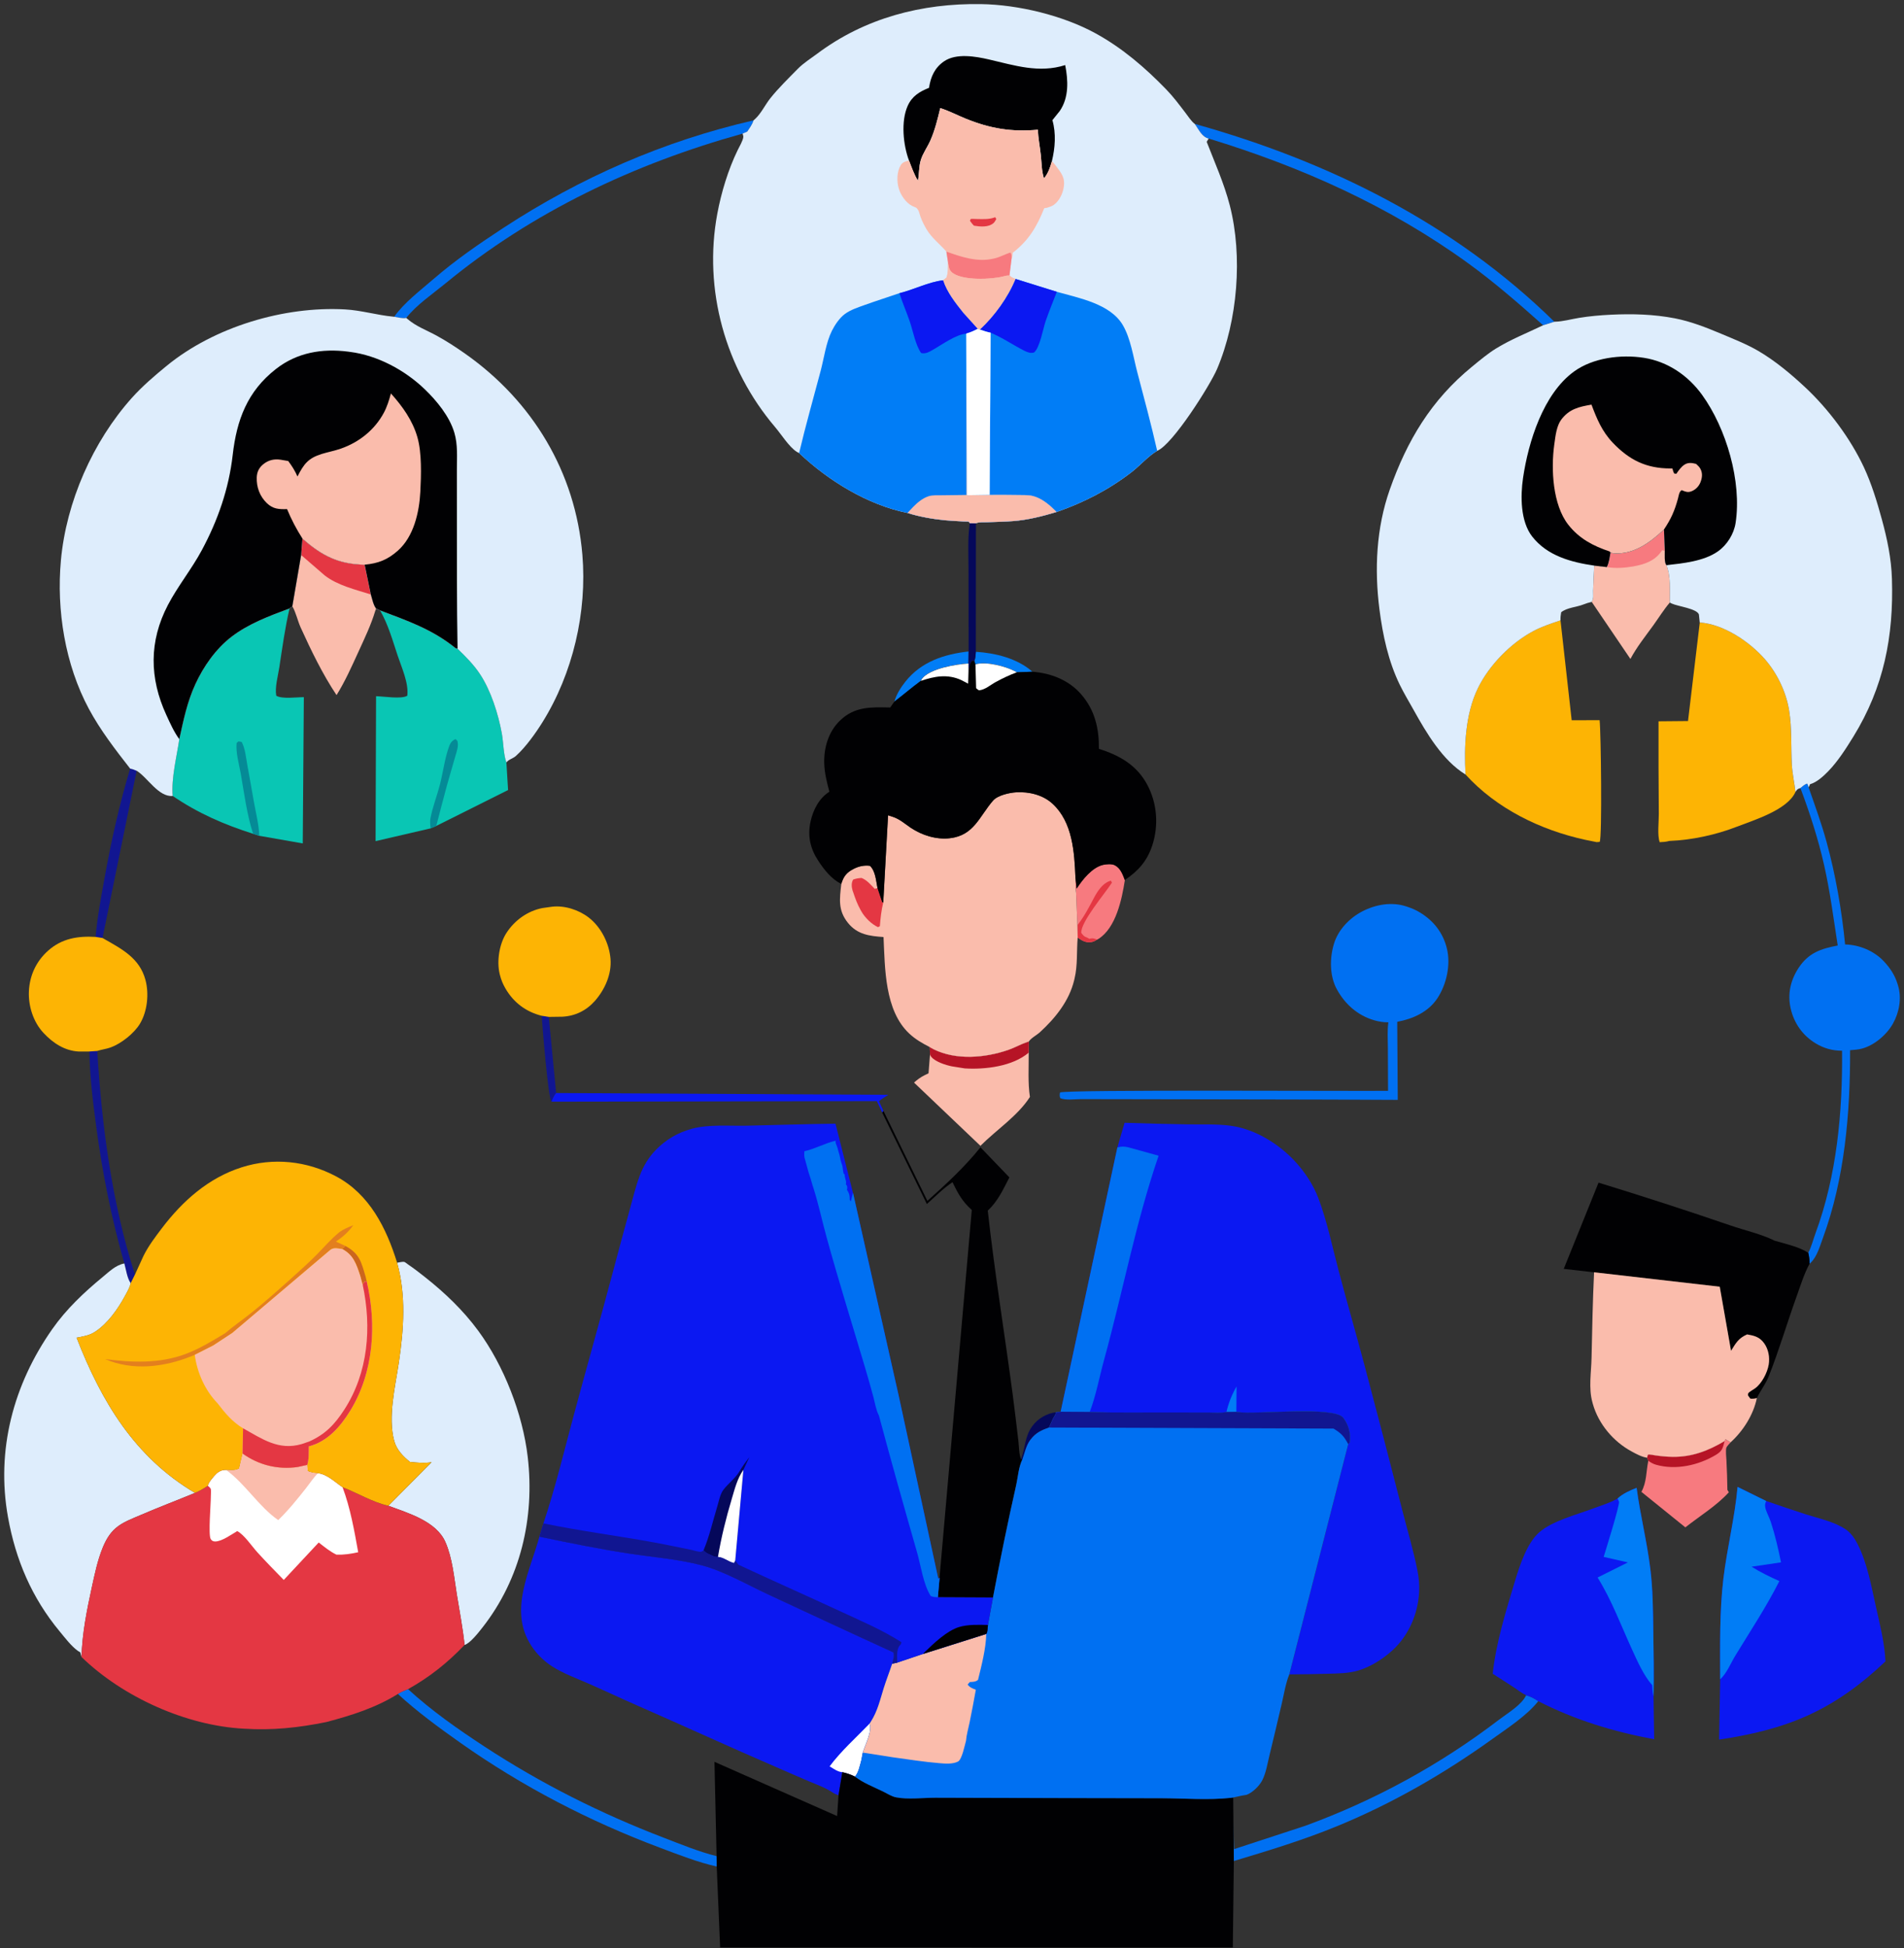 <svg width="392" height="401" viewBox="0 0 392 401" fill="none" xmlns="http://www.w3.org/2000/svg">
<rect x="0" y="0" width="392" height="401" fill="#333333" stroke="none"/>
<g clip-path="url(#clip0_11865_68190)">
<path d="M210.208 300.346C211.085 298.038 210.974 295.642 212.53 293.534C213.7 291.95 215.46 290.915 217.406 290.664L217.266 291.226C216.923 291.718 216.7 292.155 216.481 292.707L215.957 293.817C214.406 294.347 213.212 294.918 212.209 296.251L212.042 296.469C211.28 297.514 210.932 299.125 210.505 300.342H210.208V300.346Z" fill="#05085A"/>
<path d="M200.911 134.156C204.914 134.398 209.46 135.503 212.553 138.252L209.344 138.373L208.954 138.155C207.045 137.147 202.959 136.069 200.832 136.743L200.604 136.051C200.855 135.438 200.855 134.811 200.911 134.156Z" fill="#017DF6"/>
<path d="M111.519 209.062L112.981 209.295L114.5 224.967C114.045 225.543 113.896 225.892 113.631 226.556L113.529 226.746C112.819 225.761 111.676 211.175 111.519 209.062Z" fill="#111691"/>
<path d="M184.138 144.418C184.528 142.946 185.466 141.474 186.413 140.285C189.687 136.171 194.41 134.639 199.42 134.086L199.388 136.57C196.792 136.724 191.507 137.578 189.836 139.686L189.576 140.151C187.699 141.53 185.972 143.025 184.133 144.423L184.138 144.418Z" fill="#017DF6"/>
<path d="M199.662 107.691L200.925 107.719L200.906 134.161C200.851 134.816 200.851 135.447 200.6 136.056L200.135 136.004C199.471 136.808 199.685 137.374 199.383 138.336V136.566L199.42 134.082C199.411 128.547 199.402 123.011 199.402 117.48C199.402 114.276 199.197 110.858 199.657 107.691H199.662Z" fill="#05085A"/>
<path d="M26.798 158.195C27.29 158.274 27.68 158.437 28.135 158.636L21.109 193.065L19.683 192.842C20.036 188.733 20.816 184.665 21.546 180.606C22.915 173.023 24.573 165.579 26.793 158.195H26.798Z" fill="#111691"/>
<path d="M18.416 216.42L20.027 216.309C20.946 231.666 23.041 247.649 27.782 262.342L26.909 264.107C26.189 263.16 25.924 261.237 25.599 260.058C22.911 250.621 21.058 241.325 19.776 231.61C19.112 226.59 18.476 221.482 18.411 216.42H18.416Z" fill="#111691"/>
<path d="M114.5 224.969L182.898 225.331C182.238 225.754 181.56 226.158 180.961 226.659L181.899 228.665L181.639 229L180.525 226.636L113.525 226.747L113.627 226.557C113.896 225.888 114.04 225.545 114.495 224.969H114.5Z" fill="#0B18F2"/>
<path d="M221.664 182.894C222.857 181.051 224.845 178.543 227.079 178.014C227.733 177.856 228.871 177.763 229.493 178.069C230.659 178.645 231.133 179.922 231.56 181.051L231.592 181.13C230.984 185.044 229.772 190.974 226.145 193.25L225.894 193.38C225.523 193.598 225.184 193.812 224.752 193.886C223.549 194.086 222.825 193.626 221.878 192.971L221.822 190.417L221.548 183.749C221.353 182.667 221.385 181.738 221.422 180.628L221.664 182.894Z" fill="#F77A7F"/>
<path d="M221.817 190.418L221.943 190.261C223.233 188.617 224.26 186.62 225.24 184.776C225.95 183.439 226.981 181.837 228.472 181.331L228.713 181.266L228.927 181.67C227.613 183.741 222.439 189.801 222.616 192.016C223.066 192.541 223.122 192.754 223.781 192.954L224.283 193.228L224.576 193.154C225.096 193.07 225.402 193.214 225.89 193.381C225.518 193.599 225.179 193.813 224.747 193.887C223.545 194.087 222.82 193.627 221.873 192.973L221.817 190.418Z" fill="#E43743"/>
<path d="M84.013 347.665C88.829 352.086 94.258 355.884 99.719 359.46C111.361 367.085 123.667 373.261 136.651 378.239C140.217 379.609 143.83 381.109 147.54 382.033L147.563 384.169C143.63 383.287 139.674 381.722 135.908 380.31C121.363 374.859 107.553 367.707 94.843 358.745C90.366 355.587 85.959 352.36 81.915 348.654C82.588 348.227 83.27 347.948 84.013 347.66V347.665Z" fill="#0070F2"/>
<path d="M314.214 348.91C315.096 349.161 315.96 349.588 316.703 350.131C314.377 353.09 310.355 355.69 307.276 357.9C297.329 365.047 286.644 371.2 275.295 375.858C268.324 378.718 261.219 380.878 254.022 383.033L253.938 375.147L254.082 380.585L268.714 375.793C283.105 370.532 296.461 363.236 308.632 353.939C310.392 352.597 313.276 350.921 314.209 348.91H314.214Z" fill="#0070F2"/>
<path d="M245.965 25.497C273.53 33.196 299.415 46.004 320.005 66.213L317.697 66.938C312.714 62.498 307.75 58.166 302.345 54.242C286.096 42.456 267.976 34.352 248.844 28.515C247.418 28.181 246.805 26.644 245.965 25.492V25.497Z" fill="#0070F2"/>
<path d="M155.123 24.791C154.873 25.64 154.315 26.36 153.828 27.094L152.885 27.503C130.609 33.693 109.638 43.579 91.727 58.319C89.108 60.473 85.722 62.767 83.642 65.428C82.88 65.581 81.928 65.317 81.157 65.187C83.201 62.294 86.586 59.735 89.256 57.427C93.793 53.508 98.683 50.145 103.698 46.867C119.469 36.558 136.72 28.993 155.119 24.781L155.123 24.791Z" fill="#0070F2"/>
<path d="M355.065 296.602L355.237 296.207L355.586 296.435L356.296 296.866C356.101 297.113 355.516 297.688 355.432 297.948C355.247 298.552 355.414 299.955 355.446 300.614C355.539 302.629 355.623 304.626 355.641 306.646L355.934 307.143C353.496 309.855 349.878 312.075 346.985 314.364L337.935 307.055C339.049 305.035 338.896 302.848 339.36 300.651L339.123 300.033L339.151 299.857C339.198 299.694 339.184 299.462 339.332 299.383C339.5 299.3 340.619 299.518 340.823 299.551C341.998 299.727 343.159 299.834 344.343 299.848C348.304 299.908 351.699 298.613 355.065 296.597V296.602Z" fill="#F77A7F"/>
<path d="M355.065 296.603C354.689 298.019 354.629 298.632 353.268 299.445C349.674 301.595 345.039 302.631 340.953 301.474C340.372 301.312 339.838 301.015 339.36 300.648L339.123 300.03L339.151 299.854C339.198 299.691 339.184 299.459 339.332 299.38C339.499 299.296 340.619 299.515 340.823 299.547C341.998 299.724 343.159 299.83 344.343 299.844C348.304 299.905 351.699 298.609 355.065 296.594V296.603Z" fill="#B61426"/>
<path d="M331.577 113.711C331.842 113.804 332.069 113.883 332.353 113.897C336.439 114.11 339.778 111.64 342.583 108.988L342.75 113.377C342.778 114.175 342.606 115.722 343.085 116.321C344.013 118.485 343.762 121.666 343.786 124.011C342.527 125.488 341.515 127.141 340.382 128.71C338.747 130.972 336.992 133.154 335.673 135.625L327.7 123.872C328.155 123.138 327.974 122.413 327.992 121.596C328.029 119.873 328.141 118.141 328.224 116.414L330.811 116.711C331.285 115.833 331.401 114.686 331.577 113.711Z" fill="#FABCAC"/>
<path d="M331.577 113.711C331.842 113.804 332.069 113.883 332.353 113.897C336.439 114.11 339.778 111.64 342.583 108.988L342.75 113.377L342.216 113.233L342.054 113.474C340.665 115.476 338.52 116.186 336.193 116.59C334.494 116.887 332.52 117.027 330.811 116.711C331.285 115.833 331.401 114.686 331.577 113.711Z" fill="#F77A7F"/>
<path d="M191.419 215.515L192.222 215.965C196.88 218.269 202.829 217.744 207.584 216.1C208.908 215.645 210.124 214.934 211.443 214.489L211.824 214.363L211.796 216.653C211.819 219.615 211.596 222.852 212.042 225.773C209.53 229.697 205.114 232.558 201.854 235.836L188.178 222.815C188.898 222.188 189.529 221.705 190.388 221.287L191.168 220.906L191.475 217.01L191.419 215.515Z" fill="#FABCAC"/>
<path d="M191.419 215.515L192.223 215.965C196.88 218.269 202.829 217.744 207.584 216.1C208.908 215.645 210.124 214.934 211.443 214.489L211.824 214.363L211.796 216.653C208.466 219.49 202.834 220.159 198.631 219.899L195.975 219.476C194.698 219.216 192.622 218.561 191.749 217.54C191.563 217.321 191.559 217.252 191.475 217.015L191.419 215.52V215.515Z" fill="#B61426"/>
<path d="M62.271 110.844C66.279 114.378 69.678 116.119 75.084 116.221L76.351 122.356C76.63 123.243 76.867 124.543 77.442 125.263L77.266 125.704C76.407 128.588 75.065 131.374 73.816 134.109C72.441 137.118 71.043 140.257 69.288 143.067C66.423 138.785 64.045 133.868 61.909 129.173C61.259 127.738 60.966 126.14 60.186 124.784L61.993 114.257L62.267 110.844H62.271Z" fill="#FABCAC"/>
<path d="M62.271 110.844C66.279 114.378 69.678 116.119 75.083 116.221L76.351 122.356C73.189 121.348 69.492 120.498 66.845 118.427L62.178 114.392L62.002 114.257L62.276 110.844H62.271Z" fill="#E43743"/>
<path d="M111.518 209.066C108.282 208.249 105.755 206.354 104.07 203.461C103.54 202.555 103.174 201.673 102.923 200.656L102.858 200.396C102.249 197.768 102.807 194.303 104.242 192.056C105.918 189.437 108.635 187.472 111.709 186.892L113.631 186.623C116.213 186.307 119.167 187.263 121.219 188.856C123.773 190.844 125.417 194.145 125.691 197.331C125.965 200.503 124.512 203.716 122.45 206.038C120.699 208.007 118.391 209.136 115.744 209.261L112.986 209.298L111.523 209.066H111.518Z" fill="#FDB404"/>
<path d="M18.416 216.42L16.247 216.43C13.298 216.276 10.907 214.688 8.952 212.594C6.862 210.356 5.808 207.063 5.952 204.008C6.105 200.748 7.47 197.831 9.908 195.663C12.746 193.141 16.038 192.616 19.688 192.839L21.114 193.062L21.378 193.215C25.089 195.333 28.739 197.186 29.946 201.686C30.712 204.528 30.345 208.136 28.827 210.681C27.634 212.682 24.959 214.79 22.781 215.584C21.884 215.91 20.923 216.007 20.027 216.304L18.416 216.416V216.42Z" fill="#FDB404"/>
<path d="M370.664 162.198C371.105 161.841 371.513 161.446 372.066 161.27C372.205 161.553 372.298 161.752 372.363 162.064C373.668 165.806 375.015 169.48 376.064 173.311C377.908 180.016 379.204 187.474 379.872 194.384C382.807 194.459 385.83 195.703 387.86 197.867C389.146 199.242 390.116 200.7 390.669 202.511L390.79 202.901C391.547 205.492 391.022 208.371 389.717 210.693C388.431 212.973 385.905 215.133 383.35 215.824C382.561 216.038 381.711 216.089 380.903 216.154C380.94 229.055 379.793 242.614 375.303 254.809C374.708 256.425 374.072 258.7 372.791 259.889L372.558 260.093C372.558 259.29 372.465 258.617 372.289 257.837C372.944 256.657 373.311 255.092 373.784 253.82C378.168 241.955 379.375 228.827 379.245 216.261C377.295 216.266 375.507 215.769 373.835 214.761C371.151 213.145 369.345 210.591 368.658 207.531C367.989 204.545 368.644 201.698 370.339 199.153C372.359 196.116 374.899 195.262 378.354 194.607C377.495 189.049 376.78 183.471 375.535 177.978C374.328 172.656 372.591 167.297 370.673 162.194L370.664 162.198Z" fill="#0070F2"/>
<path d="M285.845 210.416C284.861 210.435 283.784 210.249 282.841 209.97C279.474 208.967 276.878 206.641 275.221 203.594C273.725 200.85 273.744 197.177 274.64 194.242C275.518 191.353 277.854 188.929 280.505 187.564C283.254 186.148 286.537 185.572 289.537 186.561L289.876 186.677C290.759 186.974 291.548 187.323 292.342 187.806C295.179 189.528 297.134 192.031 297.91 195.305C298.695 198.621 297.812 202.577 295.969 205.41C294.093 208.289 290.916 209.701 287.666 210.309L287.773 226.377C269.736 226.261 251.704 226.293 233.668 226.237C229.972 226.228 226.275 226.219 222.583 226.219C221.353 226.219 219.365 226.507 218.288 226.024C218.13 225.564 218.149 225.327 218.242 224.858C219.254 224.231 279.59 224.598 285.776 224.515C285.762 221.584 285.748 218.65 285.739 215.715C285.734 213.973 285.595 212.134 285.841 210.411L285.845 210.416Z" fill="#0070F2"/>
<path d="M321.951 261.154L329.111 243.41C338.185 246.196 347.273 249.141 356.254 252.219C359.249 253.246 362.537 253.965 365.379 255.363C367.548 255.999 370.394 256.612 372.289 257.848C372.466 258.628 372.563 259.301 372.558 260.104C371.425 262.18 370.696 264.59 369.893 266.819C367.938 272.243 366.289 277.876 364.172 283.226C363.512 284.888 362.458 286.193 361.701 287.758C361.2 287.897 360.861 287.921 360.345 287.87L359.881 287.229C359.9 287.075 359.853 286.899 359.932 286.764C360.085 286.5 361.014 285.98 361.307 285.771C362.704 284.777 363.851 282.548 364.135 280.885C364.39 279.381 364.093 277.709 363.187 276.464C362.245 275.174 361.177 274.923 359.7 274.658C357.893 275.457 357.401 276.423 356.384 278.039L354.062 264.841L328.187 261.869L321.951 261.159V261.154Z" fill="#010103"/>
<path d="M321.277 127.66L323.581 148.241L329.334 148.227C329.608 150.67 329.873 172.449 329.348 173.276L328.73 173.327L326.371 172.849C317.181 170.847 308.117 166.445 301.722 159.405C301.407 153.614 301.681 146.987 304.249 141.684C306.552 136.929 311.01 132.378 315.672 129.889C317.441 128.942 319.387 128.32 321.277 127.665V127.66Z" fill="#FDB404"/>
<path d="M78.246 125.63C83.865 127.756 88.88 129.479 93.64 133.273C93.919 133.496 93.812 133.422 94.207 133.51C95.892 135.14 97.55 136.793 98.846 138.762C101.079 142.157 102.588 146.926 103.318 150.915C103.657 152.763 103.643 155.21 104.26 156.938L104.604 162.608L89.823 169.992L88.666 170.493L77.326 173.121L77.424 143.295C78.873 143.308 82.718 143.954 83.856 143.188C84.167 140.597 82.695 137.402 81.877 134.954C80.814 131.773 79.932 128.546 78.241 125.625L78.246 125.63Z" fill="#09C6B4"/>
<path d="M88.671 170.496C88.588 169.846 88.495 169.135 88.615 168.48C89.038 166.158 89.967 163.827 90.561 161.533C91.23 158.933 91.573 155.979 92.516 153.476C92.762 152.826 93.166 152.376 93.793 152.125L94.16 152.478C94.481 153.49 94.035 154.633 93.751 155.626C93.162 157.698 92.544 159.755 91.968 161.83C91.216 164.542 90.547 167.278 89.823 169.994L88.666 170.496H88.671Z" fill="#058A96"/>
<path d="M349.948 128.118C354.847 128.452 360.262 132.098 363.415 135.738C365.904 138.613 367.738 142.444 368.347 146.205C368.941 149.883 368.709 153.645 368.908 157.35C369.011 159.259 369.438 161.103 369.656 162.993C368.021 166.698 361.121 168.783 357.615 170.144C353.264 171.834 348.351 172.898 343.688 173.084C343.015 173.274 342.397 173.311 341.705 173.339C341.181 171.909 341.533 169.164 341.52 167.567C341.455 161.195 341.455 154.829 341.464 148.458L347.533 148.402L349.953 128.113L349.948 128.118Z" fill="#FDB404"/>
<path d="M59.615 125.23C58.672 129.219 58.129 133.301 57.507 137.351C57.242 139.083 56.564 141.47 56.875 143.193C58.087 143.917 61.05 143.485 62.555 143.49L62.332 173.595L53.365 172.021L52.097 171.608C46.134 169.713 40.738 167.368 35.547 163.816C35.24 160.175 36.368 155.763 36.907 152.146C37.785 148.194 38.519 144.502 40.227 140.796C41.908 137.146 44.444 133.529 47.653 131.068C51.201 128.346 55.459 126.781 59.606 125.23H59.615Z" fill="#09C6B4"/>
<path d="M52.106 171.606C50.825 167.631 50.281 163.322 49.561 159.207C49.213 157.229 48.507 154.898 48.721 152.901L49.102 152.59L49.761 152.706C50.486 154.118 50.634 155.845 50.908 157.396C51.345 159.876 51.818 162.346 52.236 164.831C52.636 167.185 53.304 169.632 53.374 172.019L52.106 171.606Z" fill="#058A96"/>
<path d="M181.899 228.669L190.932 247.165C194.856 243.654 198.543 240.255 201.863 236.141L207.816 242.331C206.53 244.815 205.453 247.225 203.363 249.171C204.761 261.821 206.827 274.414 208.499 287.036C208.922 290.203 209.279 293.38 209.665 296.556C209.809 297.745 209.771 299.24 210.203 300.345H210.5C209.692 301.966 209.586 304.018 209.186 305.783C207.459 313.413 205.894 321.117 204.436 328.802L193.072 328.747L193.43 324.702L200.071 249.036C198.097 247.253 197.266 245.711 196.1 243.324C194.215 244.583 192.51 246.301 190.825 247.82L181.63 228.998L181.89 228.664L181.899 228.669Z" fill="#010103"/>
<path d="M328.192 261.859L354.067 264.831L356.389 278.029C357.406 276.413 357.898 275.447 359.704 274.648C361.181 274.913 362.249 275.159 363.192 276.455C364.097 277.699 364.395 279.371 364.139 280.876C363.856 282.543 362.709 284.767 361.311 285.761C361.019 285.97 360.09 286.49 359.937 286.755C359.858 286.889 359.904 287.066 359.886 287.219L360.35 287.86C360.865 287.911 361.204 287.883 361.706 287.748C361.005 291.194 358.883 294.519 356.301 296.864L355.59 296.432L355.242 296.205L355.07 296.599C351.703 298.615 348.309 299.906 344.348 299.85C343.159 299.831 342.002 299.725 340.828 299.553C340.623 299.52 339.504 299.302 339.337 299.386C339.188 299.465 339.202 299.697 339.156 299.859L339.128 300.036C337.976 299.864 336.908 299.274 335.891 298.722C332.148 296.688 329.116 293.098 327.946 288.988L327.844 288.612C327.036 285.705 327.607 282.468 327.672 279.496C327.797 273.617 327.913 267.738 328.192 261.869V261.859Z" fill="#FABCAC"/>
<path d="M333.031 308.424C334.15 307.384 335.557 306.789 336.95 306.223C337.693 311.823 339.091 317.317 339.773 322.903C340.303 327.208 340.326 331.508 340.386 335.841C340.451 340.271 340.54 344.729 340.433 349.159L340.563 357.982C332.167 356.403 324.314 354.04 316.694 350.134C315.956 349.595 315.087 349.164 314.205 348.913C313.332 348.523 312.542 347.868 311.744 347.339C310.285 346.373 308.795 345.444 307.323 344.492C308.001 338.135 310.072 331.48 311.92 325.369C312.867 322.248 314.358 317.623 316.875 315.408C319.638 312.975 324.676 311.749 328.127 310.43C329.701 309.831 331.247 309.404 332.733 308.591L333.021 308.428L333.031 308.424Z" fill="#0B18F2"/>
<path d="M333.031 308.424C334.15 307.384 335.557 306.789 336.95 306.223C337.693 311.823 339.091 317.317 339.773 322.903C340.303 327.208 340.326 331.508 340.386 335.841C340.451 340.271 340.54 344.729 340.433 349.159C340.238 348.407 340.219 347.594 340.159 346.823C338.394 344.868 337.066 341.812 335.975 339.43C333.709 334.494 331.8 329.298 328.916 324.686L335.153 321.575L330.165 320.442C330.593 319.053 333.476 309.845 333.319 309.097C333.267 308.86 333.123 308.651 333.026 308.433L333.031 308.424Z" fill="#017DF6"/>
<path d="M357.731 306.035L363.638 308.942C366.368 309.871 369.104 310.823 371.853 311.701C374.472 312.536 377.648 313.196 379.947 314.742C381.108 315.522 381.883 316.679 382.501 317.914C384.451 321.805 385.269 326.431 386.211 330.661C387.028 334.316 388.018 338.203 388.185 341.941C383.444 346.464 378.233 350.337 372.233 353.058C366.382 355.714 360.257 357.093 353.932 358.05L354.155 345.642C354.155 338.816 354.007 331.678 354.824 324.903C355.581 318.601 357.178 312.341 357.736 306.04L357.731 306.035Z" fill="#0B18F2"/>
<path d="M357.731 306.035L363.638 308.942C363.331 309.518 363.336 310.057 363.54 310.67C363.838 311.561 364.297 312.388 364.59 313.289C365.481 316.024 366.108 318.745 366.68 321.564L360.624 322.46C362.468 323.621 364.362 324.522 366.341 325.423C363.619 330.796 360.387 335.662 357.262 340.784C356.319 342.326 355.488 344.448 354.151 345.642C354.151 338.816 354.002 331.678 354.819 324.903C355.576 318.601 357.174 312.341 357.731 306.04V306.035Z" fill="#017DF6"/>
<path d="M81.757 259.89C82.105 259.848 82.899 259.648 83.206 259.718C83.424 259.769 83.837 260.136 84.046 260.275C85.221 261.069 86.34 261.937 87.45 262.815C91.564 266.061 95.354 269.674 98.469 273.909C103.749 281.084 107.622 291.031 108.649 299.854C110.116 312.42 107.181 324.972 99.319 334.989C98.539 335.982 96.793 338.23 95.646 338.56C95.293 335.095 94.601 331.594 94.049 328.148C93.478 324.61 93.152 320.7 91.699 317.384C89.818 313.089 83.986 311.408 79.955 309.917L88.848 300.954C87.329 301.191 85.927 301.047 84.408 300.899C82.969 299.752 81.645 298.377 81.153 296.552C79.825 291.616 81.385 285.351 82.124 280.359C83.131 273.561 83.623 266.581 81.757 259.89Z" fill="#DEEDFC"/>
<path d="M25.604 260.056C25.929 261.236 26.189 263.158 26.914 264.106C26.7 265.076 26.152 265.958 25.683 266.827C24.258 269.45 22.163 272.409 19.642 274.066C18.369 274.907 17.222 275.046 15.774 275.329C20.877 288.439 27.727 299.932 40.149 307.265C36.461 308.802 32.728 310.195 29.059 311.783C27.295 312.549 25.288 313.246 23.821 314.523C22.539 315.637 21.764 317.035 21.137 318.582C20.074 321.191 19.502 323.992 18.903 326.731C17.896 331.338 16.907 336.321 16.79 341.034L16.535 340.082L16.043 339.794C14.668 338.81 13.373 337.087 12.295 335.787C6.556 328.877 3.217 321.043 1.642 312.243C-0.833 298.428 2.757 284.975 10.749 273.574C13.628 269.464 17.283 266.009 21.142 262.833C22.484 261.728 23.844 260.358 25.609 260.047L25.604 260.056Z" fill="#DEEDFC"/>
<path d="M182.837 167.8L183.882 168.139C185.257 168.598 186.306 169.555 187.49 170.354C189.817 171.919 192.775 172.852 195.589 172.518C200.535 171.937 201.631 168.027 204.454 164.781C205.415 163.676 207.844 163.147 209.251 163.068C211.879 162.914 214.731 163.602 216.714 165.427C220.847 169.235 221.209 175.406 221.422 180.626C221.385 181.736 221.353 182.66 221.548 183.746L221.822 190.415L221.877 192.969C221.641 195.723 221.887 198.695 221.237 201.374L221.144 201.778C220.113 206.032 217.266 209.556 214.099 212.454C213.44 213.058 212.283 213.643 211.819 214.363L211.438 214.488C210.119 214.934 208.903 215.644 207.579 216.099C202.824 217.739 196.875 218.268 192.218 215.965L191.414 215.514C189.9 214.743 188.442 213.894 187.193 212.723C182.118 207.973 182.206 199.284 181.904 192.862C179.034 192.658 176.536 192.365 174.595 189.969C172.5 187.378 172.853 185.033 173.211 181.935C173.666 180.393 174.302 179.572 175.756 178.833C176.828 178.285 177.929 178.044 179.122 178.202C180.279 179.325 180.367 181.28 180.673 182.808L181.639 185.701L181.853 185.743L182.842 167.804L182.837 167.8Z" fill="#FABCAC"/>
<path d="M181.848 185.738C181.453 187.358 181.277 188.984 181.147 190.642L180.762 190.823C179.406 190.2 178.087 188.877 177.344 187.586L177.186 187.303C176.522 186.128 176.099 184.976 175.677 183.704L175.537 183.314C175.314 182.552 175.24 181.712 175.649 181.034C176.257 180.806 176.74 180.75 177.381 180.699C178.509 181.154 179.257 182.083 180.088 182.942L180.669 182.803L181.635 185.696L181.848 185.738Z" fill="#E43743"/>
<path d="M199.383 138.335C199.685 137.374 199.476 136.807 200.135 136.004L200.6 136.055L200.827 136.747C202.954 136.078 207.041 137.151 208.949 138.159L209.339 138.377L212.548 138.256C216.361 138.535 220.057 139.97 222.607 142.918C225.421 146.169 226.289 149.931 226.247 154.133C230.487 155.447 234.067 157.495 236.213 161.535C238.251 165.366 238.581 169.95 237.211 174.069C236.143 177.278 234.318 179.27 231.583 181.132L231.55 181.053C231.123 179.929 230.65 178.648 229.484 178.072C228.862 177.765 227.724 177.863 227.069 178.016C224.836 178.55 222.848 181.058 221.655 182.897L221.413 180.63C221.195 175.411 220.837 169.239 216.704 165.431C214.721 163.606 211.87 162.919 209.242 163.072C207.835 163.156 205.406 163.681 204.445 164.786C201.626 168.037 200.53 171.947 195.58 172.522C192.766 172.852 189.808 171.923 187.481 170.358C186.297 169.56 185.248 168.603 183.873 168.143L182.828 167.804L181.839 185.743L181.625 185.701L180.659 182.808C180.353 181.281 180.265 179.326 179.108 178.202C177.915 178.044 176.814 178.29 175.742 178.833C174.288 179.572 173.652 180.394 173.197 181.935C171.182 180.923 169.705 179.047 168.488 177.199C166.798 174.64 166.222 172.04 166.891 169.035C167.42 166.662 168.655 164.275 170.75 162.952C170.234 160.992 169.737 159.042 169.691 157.003C169.617 153.855 170.582 150.618 172.867 148.375C175.941 145.352 179.336 145.538 183.283 145.616L184.124 144.414C185.963 143.016 187.69 141.521 189.566 140.142L189.826 139.677C191.498 137.569 196.783 136.719 199.378 136.561V138.33L199.383 138.335Z" fill="#010103"/>
<path d="M189.58 140.147L189.84 139.682C191.512 137.574 196.796 136.724 199.392 136.566V138.336L199.323 140.713L197.948 139.989C195.097 138.675 192.422 139.176 189.58 140.142V140.147Z" fill="white"/>
<path d="M200.832 136.743C202.959 136.074 207.045 137.147 208.954 138.155L209.344 138.373C207.844 138.926 206.442 139.594 205.035 140.356C203.902 140.969 202.801 141.995 201.529 142.083L200.967 141.651L200.832 136.743Z" fill="white"/>
<path d="M111.049 316.27C117.156 317.542 123.239 318.782 129.411 319.729C134.343 320.491 139.674 320.89 144.489 322.167C149.1 323.393 153.832 326.156 158.174 328.172C166.747 332.156 175.324 336.163 183.929 340.083C184.212 340.835 183.85 341.634 183.692 342.419C183.13 344.123 182.466 345.79 181.932 347.504C181.184 349.909 180.683 352.18 179.308 354.33L179.053 354.743C179.624 356.322 178.161 359.057 177.641 360.71L177.344 362.271C177.033 363.381 176.791 364.755 176.044 365.656C175.166 365.243 174.372 364.95 173.424 364.746L172.64 369.501C172.194 369.352 171.85 369.213 171.455 368.953C169.923 367.922 168.251 367.351 166.561 366.636C164.346 365.698 162.149 364.718 159.939 363.766C150.294 359.6 140.746 355.212 131.124 350.996C127.702 349.496 124.317 347.894 120.894 346.398C118.461 345.335 115.939 344.425 113.692 342.99C111.769 341.768 110.084 340.004 108.955 338.021C104.952 330.99 109.15 323.263 111.054 316.27H111.049Z" fill="#0B18F2"/>
<path d="M179.048 354.743C179.619 356.322 178.157 359.057 177.636 360.71L177.339 362.27C177.028 363.38 176.787 364.755 176.039 365.656C175.161 365.242 174.367 364.95 173.42 364.746C172.491 364.704 171.59 364.017 170.801 363.557C173.132 360.413 176.331 357.557 179.048 354.738V354.743Z" fill="white"/>
<path d="M49.933 299.168C53.258 301.564 57.214 302.535 61.287 301.95L63.256 301.518L63.372 302.762C63.98 303.078 64.784 303.176 65.466 303.217C67.365 303.426 69 305.079 70.528 306.106C73.607 307.29 76.755 309.226 79.955 309.918C83.986 311.409 89.818 313.09 91.699 317.385C93.148 320.701 93.477 324.611 94.049 328.15C94.606 331.591 95.293 335.097 95.646 338.561C92.103 342.271 88.499 345.141 84.009 347.667C83.266 347.955 82.583 348.234 81.91 348.661C77.331 351.512 72.39 353.05 67.208 354.429C61.486 355.594 56.095 356.175 50.249 355.803C38.351 355.19 25.302 349.311 16.776 341.041C16.892 336.327 17.877 331.345 18.889 326.738C19.488 323.994 20.059 321.198 21.123 318.588C21.755 317.042 22.53 315.644 23.807 314.53C25.274 313.253 27.281 312.556 29.045 311.79C32.714 310.197 36.447 308.804 40.135 307.271C41.105 306.886 41.922 306.384 42.786 305.813C42.837 305.182 44.063 303.779 44.532 303.333C45.066 302.823 45.819 302.502 46.543 302.553C47.499 302.567 48.359 302.725 49.208 302.251L49.924 299.173L49.933 299.168Z" fill="#E43743"/>
<path d="M49.933 299.169C53.258 301.565 57.214 302.535 61.287 301.95L63.256 301.518L63.372 302.763C63.98 303.079 64.784 303.176 65.466 303.218C67.366 303.427 69 305.08 70.528 306.106C72.135 310.397 72.938 314.99 73.746 319.485C72.214 319.82 70.844 320.029 69.274 319.982C67.932 319.341 66.79 318.385 65.615 317.479L58.422 325.183C56.583 323.298 54.734 321.422 52.965 319.471C51.818 318.208 50.304 315.9 48.842 315.129C47.667 315.812 45.688 317.252 44.333 317.265C43.882 317.265 43.613 317.149 43.371 316.741C42.856 315.863 43.422 309.427 43.408 307.955C43.408 307.653 43.483 306.654 43.376 306.413C43.26 306.158 42.995 306.004 42.8 305.805C42.851 305.173 44.077 303.771 44.546 303.325C45.08 302.814 45.832 302.494 46.557 302.545C47.514 302.559 48.373 302.717 49.222 302.243L49.938 299.164L49.933 299.169Z" fill="white"/>
<path d="M49.933 299.169C53.258 301.565 57.214 302.535 61.287 301.95L63.256 301.518L63.372 302.763C63.98 303.079 64.784 303.176 65.466 303.218C64.547 304.119 63.804 305.28 63.005 306.292C61.208 308.558 59.364 310.862 57.279 312.868C53.225 310.049 50.532 305.424 46.552 302.545C47.509 302.559 48.368 302.717 49.218 302.243L49.933 299.164V299.169Z" fill="#FABCAC"/>
<path d="M147.099 362.621L172.347 373.78L172.635 369.503L173.42 364.748C174.367 364.952 175.166 365.24 176.039 365.658C177.697 366.958 179.926 367.799 181.825 368.732C182.591 369.108 183.59 369.745 184.43 369.912C186.859 370.404 190.096 370 192.589 370.005C198.524 370.009 204.459 370.046 210.393 370.056C219.932 370.07 229.47 370.084 239.013 370.107C243.685 370.116 248.797 370.534 253.413 370.028L253.896 369.958L253.943 375.141L254.026 383.026L253.817 400.835L148.26 400.821L147.559 384.173L147.535 382.037L147.094 362.626L147.099 362.621Z" fill="#010103"/>
<path d="M27.782 262.34L29.552 258.467C30.573 256.424 31.924 254.645 33.299 252.829C37.59 247.173 42.898 242.446 49.752 240.259C56.253 238.188 63.163 238.921 69.181 242.116C76.068 245.766 79.542 252.746 81.757 259.883C83.624 266.575 83.131 273.554 82.124 280.353C81.385 285.34 79.825 291.605 81.153 296.546C81.645 298.371 82.969 299.745 84.408 300.892C85.927 301.041 87.329 301.19 88.848 300.948L79.955 309.91C76.755 309.219 73.607 307.282 70.528 306.098C69 305.072 67.366 303.419 65.466 303.21C64.788 303.163 63.985 303.066 63.372 302.754L63.256 301.51L61.287 301.942C57.214 302.527 53.258 301.556 49.933 299.16L49.218 302.239C48.368 302.717 47.514 302.555 46.552 302.541C45.828 302.485 45.076 302.81 44.542 303.321C44.077 303.767 42.847 305.169 42.795 305.801C41.927 306.372 41.114 306.873 40.144 307.259C27.727 299.931 20.872 288.433 15.769 275.324C17.213 275.04 18.36 274.896 19.637 274.061C22.159 272.403 24.253 269.445 25.679 266.821C26.148 265.953 26.696 265.07 26.909 264.1L27.782 262.335V262.34Z" fill="#FDB404"/>
<path d="M71.118 256.449C74.052 258.042 74.378 259.756 75.274 262.765L75.501 263.735L74.953 263.865L74.684 264.488L74.15 262.537C73.384 260.201 72.743 258.26 70.468 257.081L71.113 256.449H71.118Z" fill="#CB661E"/>
<path d="M46.343 274.412C48.038 272.944 49.933 271.667 51.684 270.26C54.567 267.943 57.335 265.482 60.084 263.011C61.84 261.432 63.613 259.849 65.271 258.163C66.739 256.672 68.136 255.038 69.752 253.71C70.612 253.004 71.717 252.6 72.738 252.168C71.726 253.584 70.584 254.573 69.163 255.549L71.118 256.445L70.472 257.076C69.618 256.974 68.8 256.686 68.048 257.216L47.839 274.337L43.905 276.924L40.107 278.846L39.461 279.116C33.805 281.391 27.36 282.199 21.634 279.729C27.113 280.453 32.839 280.676 38.11 278.716C41.035 277.63 43.692 276.004 46.348 274.407L46.343 274.412Z" fill="#E37F1E"/>
<path d="M47.834 274.342L68.044 257.22C68.796 256.695 69.613 256.983 70.468 257.081C72.738 258.26 73.384 260.202 74.15 262.537L74.684 264.488L74.954 263.865L75.501 263.735C77.577 272.563 76.955 282.459 72.121 290.33C70.087 293.641 67.454 296.692 63.576 297.7C63.539 298.935 63.637 300.338 63.256 301.517L61.287 301.949C57.214 302.534 53.258 301.564 49.933 299.167L50.044 293.98C47.834 292.648 46.348 290.864 44.801 288.835C42.229 286.193 40.562 282.482 40.102 278.846L43.901 276.924L47.834 274.337V274.342Z" fill="#FABCAC"/>
<path d="M74.684 264.483L74.954 263.861L75.501 263.73C77.577 272.558 76.955 282.454 72.121 290.325C70.087 293.636 67.454 296.687 63.576 297.695C63.539 298.93 63.637 300.333 63.256 301.512L61.287 301.944C57.214 302.529 53.258 301.559 49.933 299.162L50.044 293.975C53.964 296.135 57.344 298.61 62.099 297.221L63.637 296.701C66.989 295.206 68.926 293.163 70.895 290.116C75.822 282.496 76.542 273.19 74.684 264.478V264.483Z" fill="#E43743"/>
<path d="M231.527 231.09C235.846 231.248 240.16 231.341 244.479 231.415C247.39 231.466 250.502 231.308 253.381 231.703C258.396 232.39 263.239 235.39 266.639 239.054C268.622 241.195 270.386 243.856 271.422 246.591C273.214 251.327 274.31 256.64 275.606 261.544C277.333 268.077 279.219 274.574 280.955 281.108C283.593 291.041 286.189 300.983 288.734 310.944C289.778 315.031 291.009 319.112 291.826 323.25C292.114 324.713 292.249 326.129 292.175 327.624C291.947 332.226 289.987 336.726 286.533 339.805C284.605 341.523 282.153 343.074 279.678 343.813C277.626 344.426 275.531 344.43 273.409 344.491C270.753 344.57 268.097 344.602 265.441 344.625L277.57 297.24L277.886 296.901C278.151 295.048 277.691 293.307 276.544 291.793C274.7 289.36 258.716 291.152 254.904 290.641L254.542 290.59L252.498 290.623C251.398 290.86 250.074 290.716 248.932 290.72C246.703 290.72 244.469 290.73 242.24 290.711C236.292 290.674 230.297 290.818 224.357 290.609L218.371 290.563L230.05 236.165L231.527 231.09Z" fill="#0B18F2"/>
<path d="M254.584 285.355L254.546 290.584L252.503 290.617C252.94 288.745 253.627 287.023 254.588 285.355H254.584Z" fill="#017DF6"/>
<path d="M230.046 236.164C230.937 235.941 231.416 235.937 232.298 236.141L238.539 237.868C233.835 251.558 231.146 265.982 227.297 279.936C226.345 283.391 225.634 287.283 224.357 290.608L218.371 290.561L230.05 236.164H230.046Z" fill="#0070F2"/>
<path d="M218.371 290.56L224.357 290.606C230.297 290.815 236.292 290.667 242.24 290.709C244.469 290.723 246.703 290.723 248.932 290.718C250.074 290.718 251.393 290.862 252.498 290.62L254.542 290.588L254.904 290.639C258.721 291.15 274.705 289.357 276.544 291.791C277.691 293.304 278.151 295.046 277.886 296.899L277.57 297.238L265.441 344.623C264.679 346.513 264.359 348.644 263.894 350.632C263.068 354.18 262.222 357.732 261.363 361.271C260.955 362.947 260.662 364.897 259.868 366.439C259.278 367.582 257.867 368.975 256.636 369.416L255.707 369.569L253.892 369.964L253.409 370.033C248.793 370.54 243.68 370.122 239.008 370.112C229.47 370.089 219.932 370.08 210.389 370.061C204.454 370.052 198.519 370.015 192.585 370.01C190.091 370.01 186.85 370.41 184.425 369.917C183.585 369.746 182.587 369.114 181.82 368.738C179.921 367.804 177.697 366.964 176.034 365.664C176.777 364.763 177.023 363.388 177.334 362.278L177.632 360.718C178.152 359.06 179.615 356.325 179.043 354.751L179.299 354.337C180.673 352.187 181.175 349.917 181.922 347.511C182.457 345.798 183.121 344.131 183.682 342.426L184.723 342.208L190.03 340.42L203.042 336.306C203.33 336.055 203.344 334.889 203.391 334.462L204.435 328.815C205.894 321.13 207.459 313.426 209.186 305.796C209.585 304.032 209.692 301.974 210.5 300.349C210.932 299.132 211.28 297.526 212.037 296.476L212.204 296.258C213.208 294.925 214.401 294.354 215.952 293.825L216.477 292.715C216.69 292.162 216.918 291.726 217.262 291.233L217.401 290.671L218.362 290.574L218.371 290.56Z" fill="#0070F2"/>
<path d="M218.372 290.56L224.357 290.606C230.297 290.815 236.292 290.667 242.24 290.709C244.469 290.723 246.703 290.723 248.932 290.718C250.075 290.718 251.393 290.862 252.499 290.62L254.542 290.588L254.904 290.639C258.721 291.15 274.705 289.357 276.544 291.791C277.691 293.304 278.151 295.046 277.886 296.899L277.57 297.238C276.744 295.636 276.094 294.958 274.547 294.034L215.957 293.815L216.482 292.705C216.695 292.153 216.923 291.716 217.266 291.224L217.406 290.662L218.367 290.565L218.372 290.56Z" fill="#111691"/>
<path d="M203.052 336.297C203.005 339.232 202.067 342.877 201.357 345.756C200.832 346.183 200.316 346.156 199.671 346.197L199.22 346.704C199.643 347.326 200.242 347.507 200.906 347.79C200.507 350.047 200.08 352.29 199.62 354.533C199.369 355.75 198.984 357.059 198.886 358.285C198.612 359.237 198.06 362.125 197.238 362.562C196.174 363.124 194.618 362.999 193.448 362.901C190.221 362.636 186.993 362.121 183.789 361.68L177.636 360.718C178.156 359.061 179.619 356.325 179.048 354.751L179.303 354.338C180.678 352.188 181.179 349.917 181.927 347.512C182.461 345.798 183.125 344.131 183.687 342.427L184.727 342.208L190.035 340.421L203.047 336.306L203.052 336.297Z" fill="#FABCAC"/>
<path d="M111.881 313.546C114.309 306.316 116.134 298.682 118.117 291.321C120.75 281.555 123.509 271.817 126.119 262.042C127.275 257.705 128.427 253.372 129.629 249.049C130.284 246.704 130.846 244.261 131.71 241.986C132.457 240.008 133.516 238.229 134.993 236.706C137.087 234.547 139.567 233.098 142.469 232.313C145.938 231.375 150.206 231.774 153.814 231.691C159.883 231.556 165.944 231.347 172.013 231.277L175.607 245.492L185.029 287.309L193.17 324.937L193.439 324.701L193.082 328.745L204.445 328.801L203.4 334.448C203.354 334.875 203.34 336.041 203.052 336.291L190.04 340.406L184.732 342.194L183.692 342.412C183.855 341.627 184.212 340.833 183.929 340.076C175.329 336.157 166.752 332.149 158.174 328.165C153.833 326.149 149.101 323.386 144.489 322.16C139.678 320.883 134.343 320.479 129.411 319.723C123.239 318.771 117.156 317.535 111.05 316.263L111.881 313.542V313.546Z" fill="#0B18F2"/>
<path d="M190.035 340.413L190.402 340.014C192.273 338.208 194.967 335.626 197.474 334.869C199.262 334.33 201.538 334.4 203.4 334.455C203.353 334.883 203.34 336.048 203.052 336.299L190.04 340.413H190.035Z" fill="#010103"/>
<path d="M154.274 299.911L153.048 302.535L151.367 321.189L151.144 321.718C149.946 321.458 149.059 320.548 147.809 320.45C147.011 320.511 146.816 320.269 146.152 319.972C145.553 319.707 145.292 319.596 144.842 319.104C146.073 316.164 146.765 313.057 147.689 310.011C148.028 308.887 148.26 307.48 148.998 306.542C149.941 305.344 151.529 304.095 152.24 302.846C152.834 301.806 153.563 300.868 154.278 299.906L154.274 299.911Z" fill="#05085A"/>
<path d="M153.052 302.536L151.371 321.19L151.148 321.719C149.95 321.459 149.063 320.549 147.814 320.452C148.497 316.398 149.477 312.45 150.656 308.508C151.274 306.451 151.789 304.305 153.052 302.531V302.536Z" fill="white"/>
<path d="M111.881 313.547C119.497 315.121 127.14 316.087 134.779 317.485C137.324 317.949 139.855 318.502 142.39 319.008C142.818 319.092 143.904 319.454 144.299 319.389C144.499 319.356 144.661 319.203 144.847 319.11C145.302 319.602 145.562 319.714 146.156 319.978C146.82 320.276 147.016 320.513 147.814 320.457C149.059 320.554 149.95 321.464 151.148 321.725L151.371 321.195L151.645 321.516L152.003 322.036C158.931 325.263 165.93 328.365 172.867 331.579C177.107 333.543 181.653 335.479 185.596 338.001C185.401 338.642 185.596 338.224 185.224 338.688C184.528 339.552 184.718 341.14 184.732 342.208L183.692 342.426C183.855 341.642 184.212 340.848 183.929 340.091C175.329 336.171 166.752 332.164 158.174 328.179C153.833 326.164 149.101 323.401 144.489 322.175C139.678 320.898 134.343 320.494 129.411 319.737C123.239 318.785 117.156 317.55 111.05 316.277L111.881 313.556V313.547Z" fill="#111691"/>
<path d="M180.929 291.295C180.344 290.167 180.149 288.787 179.824 287.557C179.285 285.532 178.705 283.521 178.11 281.511C175.463 272.585 172.654 263.651 170.188 254.679C169.264 251.312 168.535 247.89 167.485 244.556L167.258 243.854C167.025 242.986 166.761 242.141 166.468 241.286L165.767 238.732C165.539 238.064 165.553 237.641 165.609 236.949C167.861 236.443 169.858 235.282 172.05 234.785C172.05 235.38 171.994 235.115 172.203 235.64L172.454 236.336C172.575 236.977 172.863 237.636 172.951 238.235C173.007 238.612 173.09 238.955 173.216 239.317C173.336 239.675 173.452 239.912 173.485 240.293C173.522 240.715 173.592 241.105 173.68 241.523L173.912 241.755C173.875 242.424 174.256 242.935 174.191 243.515L174.144 243.729C174.395 244.105 174.432 244.054 174.432 244.542L174.377 244.89C174.748 245.475 174.901 245.823 174.938 246.52C174.966 247.11 174.859 246.85 175.171 247.272L175.616 245.498L185.039 287.315L193.179 324.944L193.448 324.707L193.091 328.752C192.52 328.719 192.144 328.724 191.614 328.482C190.082 326.068 189.603 322.283 188.814 319.539C186.121 310.153 183.469 300.736 180.943 291.304L180.929 291.295Z" fill="#0070F2"/>
<path d="M320.01 66.212H320.2C321.807 66.171 323.465 65.692 325.053 65.432C327.221 65.075 329.46 64.88 331.652 64.773C336.086 64.559 340.456 64.675 344.826 65.52C348.114 66.157 351.285 67.406 354.36 68.697C356.914 69.774 359.612 70.833 362.008 72.231C365.449 74.242 368.751 77 371.662 79.721C376.431 84.174 380.959 90.211 383.741 96.169C385.31 99.527 386.453 103.279 387.428 106.85C388.542 110.918 389.387 114.912 389.517 119.142C389.889 130.988 387.85 141.432 381.577 151.611C380.067 154.058 378.4 156.687 376.394 158.749C375.424 159.747 374.035 161.033 372.656 161.405L372.368 162.064C372.303 161.753 372.21 161.554 372.071 161.27C371.518 161.447 371.11 161.841 370.668 162.199C370.028 162.408 370.032 162.436 369.656 162.998C369.442 161.108 369.011 159.264 368.908 157.356C368.713 153.65 368.946 149.888 368.347 146.211C367.738 142.449 365.904 138.623 363.415 135.743C360.262 132.103 354.847 128.453 349.948 128.123L349.776 126.475C349.381 125.258 345.36 124.789 344.185 124.222L343.786 124.023C343.767 121.678 344.013 118.497 343.084 116.333C342.606 115.734 342.778 114.187 342.75 113.388L342.583 109C339.773 111.652 336.439 114.122 332.353 113.909C332.069 113.895 331.842 113.811 331.577 113.723C331.401 114.693 331.285 115.845 330.811 116.723L328.224 116.425C328.141 118.148 328.029 119.88 327.992 121.608C327.974 122.425 328.155 123.15 327.7 123.883C327.105 124.023 326.585 124.176 326.019 124.403C324.588 124.979 322.587 125.049 321.417 126.019C321.319 126.595 321.259 127.083 321.282 127.673C319.392 128.327 317.446 128.95 315.677 129.897C311.015 132.386 306.557 136.937 304.253 141.692C301.685 146.995 301.407 153.622 301.727 159.413C296.972 156.492 293.665 150.84 291.028 146.104C290.071 144.39 289.05 142.7 288.186 140.935C285.836 136.106 284.684 130.733 284.006 125.439C282.948 117.201 283.347 108.684 286.119 100.795C289.695 90.629 294.678 82.335 303.055 75.477C304.639 74.181 306.283 72.788 308.029 71.715C311.117 69.821 314.456 68.516 317.702 66.946L320.01 66.222V66.212Z" fill="#DEEDFC"/>
<path d="M328.224 116.415C323.479 115.723 318.556 114.409 315.454 110.434C313.021 107.318 313.016 102.126 313.569 98.36C314.669 90.93 317.716 81.099 324.031 76.488C327.955 73.623 333.751 72.907 338.45 73.646C343.345 74.417 347.533 77.273 350.417 81.252C355.409 88.144 358.627 99.112 357.332 107.615C356.983 109.914 355.567 112.175 353.672 113.499C350.789 115.514 346.507 115.946 343.085 116.327C342.606 115.728 342.778 114.181 342.75 113.383L342.583 108.994C339.774 111.646 336.439 114.116 332.353 113.903C332.07 113.889 331.842 113.805 331.577 113.717C331.401 114.687 331.285 115.839 330.811 116.717L328.224 116.42V116.415Z" fill="#010103"/>
<path d="M331.577 113.712L331.396 113.503C328.011 112.374 325.127 110.865 322.875 107.991C319.671 103.895 319.304 96.595 319.982 91.603L320.042 91.176C320.237 89.69 320.497 87.642 321.407 86.406C323.056 84.173 325.104 83.713 327.658 83.281C328.759 86.212 329.836 88.817 332.056 91.134C335.446 94.682 338.919 96.409 343.883 96.418H344.32C344.408 96.804 344.506 97.082 344.663 97.44L345.123 97.524C345.588 96.841 346.149 96.019 346.874 95.592C347.626 95.146 348.397 95.272 349.196 95.48C349.539 95.792 349.892 96.112 350.106 96.535C350.561 97.431 350.454 98.318 350.106 99.233C349.785 100.078 349.07 100.821 348.211 101.132C347.515 101.383 347.092 101.234 346.442 100.974L346.233 100.886C345.694 101.174 345.62 102.047 345.458 102.636C344.766 105.163 344.041 106.802 342.578 108.984C339.769 111.636 336.435 114.107 332.348 113.893C332.065 113.879 331.837 113.795 331.573 113.707L331.577 113.712Z" fill="#FABCAC"/>
<path d="M26.798 158.196C23.751 154.3 20.649 150.278 18.304 145.913C13.396 136.769 11.603 125.592 12.541 115.32C13.642 103.302 19.094 90.898 27.141 81.899C29.291 79.498 31.859 77.301 34.353 75.263C44.142 67.266 58.473 62.994 71.016 63.681C74.406 63.867 77.614 64.865 80.963 65.177L81.158 65.195C81.928 65.32 82.88 65.59 83.642 65.437L83.883 65.65C85.709 67.21 87.84 67.958 89.916 69.096C91.94 70.206 93.905 71.483 95.795 72.816C109.68 82.595 118.475 97.205 119.9 114.168C120.894 125.982 117.95 138.604 111.672 148.667C110.26 150.933 108.207 153.807 106.211 155.595C105.612 156.134 104.683 156.306 104.256 156.947C103.638 155.219 103.652 152.767 103.313 150.924C102.584 146.93 101.075 142.165 98.841 138.771C97.545 136.802 95.888 135.149 94.202 133.519C93.807 133.431 93.914 133.5 93.635 133.282C88.876 129.488 83.86 127.765 78.241 125.638L77.438 125.271C76.862 124.547 76.625 123.247 76.347 122.364L75.079 116.23C69.674 116.128 66.274 114.386 62.267 110.853L61.993 114.266L60.186 124.793L59.611 125.239C55.464 126.79 51.205 128.355 47.657 131.076C44.449 133.537 41.913 137.155 40.232 140.805C38.523 144.511 37.789 148.202 36.912 152.154C36.373 155.772 35.245 160.183 35.551 163.824C32.63 164.093 30.336 159.96 28.135 158.642C27.68 158.447 27.285 158.284 26.798 158.2V158.196Z" fill="#DEEDFC"/>
<path d="M36.916 152.145C35.807 150.627 35.031 148.862 34.246 147.162C30.75 139.57 30.661 131.996 34.571 124.519C36.605 120.633 39.443 117.154 41.542 113.254C44.853 107.105 47.114 100.595 47.908 93.648C48.73 86.431 50.917 80.538 56.829 75.932C61.157 72.556 66.307 71.687 71.68 72.375L72.079 72.43C77.726 73.15 83.331 76.169 87.403 80.074C89.925 82.489 92.54 85.674 93.547 89.074C94.272 91.525 94.067 94.07 94.063 96.597C94.053 99.633 94.063 102.671 94.067 105.712C94.081 114.977 94.035 124.245 94.202 133.51C93.807 133.422 93.914 133.491 93.635 133.273C88.876 129.479 83.86 127.756 78.241 125.629L77.438 125.262C76.862 124.538 76.625 123.238 76.347 122.355L75.079 116.221C69.674 116.119 66.274 114.377 62.267 110.844L61.993 114.257L60.186 124.784L59.611 125.23C55.464 126.781 51.205 128.346 47.657 131.067C44.449 133.528 41.913 137.146 40.232 140.796C38.523 144.502 37.789 148.193 36.912 152.145H36.916Z" fill="#010103"/>
<path d="M80.493 80.993C82.866 83.635 84.947 86.533 85.936 89.993C86.865 93.229 86.716 97.817 86.54 101.217C86.321 105.419 85.197 110.439 81.896 113.351C79.778 115.222 77.883 115.956 75.079 116.225C69.673 116.123 66.274 114.382 62.267 110.848C61.031 108.916 59.972 106.9 59.099 104.783C57.446 104.834 56.206 104.783 54.939 103.557C53.485 102.155 52.789 100.274 52.858 98.263C52.9 97.107 53.346 96.225 54.247 95.514C55.306 94.678 56.448 94.427 57.771 94.618L59.341 94.887C60.121 95.932 60.72 96.87 61.245 98.073C62.55 95.519 63.441 94.293 66.269 93.424C67.579 93.025 68.916 92.779 70.212 92.324C73.955 91.01 77.122 88.483 79.012 84.982C79.676 83.751 80.117 82.335 80.479 80.988L80.493 80.993Z" fill="#FABCAC"/>
<path d="M155.123 24.788L155.472 24.481C156.702 23.348 157.533 21.56 158.583 20.241C160.241 18.152 162.386 16.067 164.262 14.158C165.414 12.983 166.923 12.04 168.242 11.056C178.077 3.696 189.766 0.654 201.974 0.844C209.636 0.96 218.859 3.18 225.611 6.891C231.095 9.909 235.795 13.949 240.123 18.421C241.572 19.916 242.77 21.537 244.037 23.186C244.585 23.901 245.259 24.959 245.969 25.493C246.81 26.645 247.423 28.182 248.848 28.517L248.435 29.185C250.116 33.518 252.015 37.73 253.186 42.253C255.893 52.724 254.806 65.987 250.576 75.939C249.169 79.25 241.428 91.528 238.251 92.786C236.338 93.915 234.713 95.842 232.925 97.212C228.221 100.829 223.131 103.439 217.54 105.385C214.624 106.262 211.619 107.029 208.568 107.261C206.79 107.396 204.997 107.423 203.214 107.488C202.55 107.512 201.524 107.423 200.929 107.716L199.666 107.688C199.592 107.586 199.55 107.456 199.448 107.386C199.383 107.344 198.491 107.34 198.403 107.335C197.126 107.265 195.849 107.21 194.577 107.089C192.106 106.852 189.209 106.351 186.849 105.584C178.621 103.917 170.578 98.962 164.536 93.264L164.011 92.981C162.4 91.913 160.877 89.429 159.581 87.906C149.323 75.86 144.768 59.579 147.684 43.971C148.506 39.583 149.918 34.92 151.873 30.899C152.184 30.258 152.996 28.879 153.034 28.196C153.048 27.959 152.941 27.732 152.894 27.5L153.837 27.091C154.325 26.357 154.877 25.637 155.133 24.788H155.123Z" fill="#DEEDFC"/>
<path d="M191.27 18.069C191.605 15.836 192.427 13.95 194.363 12.622C196.88 10.899 200.864 11.605 203.614 12.241C208.894 13.463 213.913 15.116 219.305 13.398C219.922 16.555 220.099 20.038 218.19 22.838L216.672 24.733C217.457 27.496 217.229 30.426 216.565 33.18C216.161 34.545 215.845 35.59 214.935 36.719C214.438 35.191 214.457 33.519 214.285 31.926C214.099 30.194 213.742 28.439 213.672 26.702C208.257 27.199 203.864 26.47 198.798 24.413C197.038 23.698 195.399 22.825 193.578 22.249C193.035 24.51 192.487 26.776 191.544 28.912C190.95 30.259 189.998 31.545 189.571 32.943C189.162 34.281 189.246 35.813 188.981 37.202C188.187 35.901 187.69 34.452 187.142 33.036C185.949 29.832 185.452 24.97 186.877 21.789C187.788 19.764 189.315 18.868 191.266 18.074L191.27 18.069Z" fill="#010103"/>
<path d="M193.583 22.246C195.403 22.817 197.043 23.695 198.803 24.41C203.869 26.467 208.257 27.196 213.677 26.7C213.746 28.436 214.104 30.192 214.289 31.924C214.461 33.517 214.443 35.188 214.94 36.716C215.85 35.588 216.161 34.543 216.57 33.178C216.839 33.456 217.08 33.721 217.313 34.032C218.446 35.56 219.347 36.493 218.998 38.592C218.785 39.888 218.079 41.35 216.997 42.14C216.579 42.447 216.059 42.604 215.571 42.758L214.986 42.86C213.468 46.658 211.796 49.482 208.499 52.031L208.462 52.468C208.424 52.872 208.35 53.215 208.22 53.601L207.83 56.698C208.257 57.088 208.55 57.242 209.102 57.413C207.547 61.23 204.788 65.02 201.775 67.834L201.278 67.681L198.296 64.379C196.699 62.373 194.944 60.162 194.154 57.697L194.869 57.139C195.25 56.094 195.166 54.98 195.176 53.884L194.846 51.78C193.499 50.22 191.809 48.985 190.746 47.174C190.281 46.38 189.835 45.493 189.52 44.629C189.264 43.923 189.232 43.268 188.633 42.753L187.769 42.372C186.51 41.727 185.452 40.171 185.052 38.838C184.602 37.343 184.625 35.337 185.461 33.967C185.851 33.326 186.478 33.229 187.156 33.038C187.704 34.455 188.201 35.903 188.995 37.204C189.255 35.82 189.171 34.283 189.585 32.945C190.012 31.548 190.964 30.261 191.558 28.915C192.501 26.778 193.049 24.512 193.592 22.251L193.583 22.246Z" fill="#FABCAC"/>
<path d="M204.895 44.703L205.118 45.089C204.974 45.33 204.779 45.711 204.561 45.901C203.498 46.835 201.807 46.654 200.53 46.454C200.201 46.143 199.959 45.804 199.694 45.437C199.764 45.312 199.787 45.144 199.903 45.061C199.945 45.028 201.018 45.079 201.111 45.079C202.323 45.093 203.53 45.186 204.686 44.782L204.891 44.703H204.895Z" fill="#E43743"/>
<path d="M194.837 51.782C197.879 52.869 201.166 53.992 204.431 53.254L204.742 53.189C205.908 52.924 206.897 52.316 208.03 51.986C208.397 52.474 208.234 53.013 208.216 53.607L207.826 56.704C207.324 56.676 207.004 56.779 206.53 56.899C203.99 57.545 198.473 57.735 196.272 56.282C195.329 55.66 195.334 54.907 195.167 53.881L194.837 51.777V51.782Z" fill="#F77A7F"/>
<path d="M195.167 53.883C195.334 54.904 195.329 55.661 196.272 56.284C198.473 57.737 203.99 57.547 206.53 56.901C207.004 56.781 207.324 56.678 207.826 56.706C208.253 57.096 208.545 57.249 209.098 57.421C207.542 61.239 204.784 65.028 201.77 67.842L201.273 67.689L198.292 64.387C196.694 62.381 194.939 60.17 194.15 57.705L194.865 57.147C195.246 56.102 195.162 54.988 195.171 53.892L195.167 53.883Z" fill="#FABCAC"/>
<path d="M209.098 57.418L217.582 60.06C222.133 61.351 228.625 62.526 231.188 66.947C232.795 69.715 233.334 73.509 234.142 76.592C235.553 81.974 237.016 87.361 238.242 92.79C236.329 93.918 234.704 95.845 232.916 97.215C228.212 100.833 223.122 103.442 217.531 105.388L217.029 104.887C215.822 103.707 214.415 102.588 212.766 102.128C211.791 101.854 210.607 101.915 209.59 101.896C207.644 101.859 205.694 101.863 203.748 101.873L203.953 68.484C203.2 68.34 202.499 68.094 201.775 67.843C204.788 65.034 207.547 61.24 209.103 57.423L209.098 57.418Z" fill="#017DF6"/>
<path d="M209.098 57.418L217.582 60.06C216.807 62.062 215.994 64.035 215.288 66.065C214.759 67.593 214.085 71.558 212.906 72.538C212.218 72.779 211.494 72.496 210.872 72.18C208.513 70.982 206.423 69.506 203.953 68.484C203.2 68.34 202.499 68.094 201.775 67.843C204.788 65.034 207.547 61.24 209.103 57.423L209.098 57.418Z" fill="#0B18F2"/>
<path d="M194.15 57.696C194.939 60.162 196.694 62.372 198.292 64.378L201.273 67.68L201.77 67.833C202.495 68.084 203.196 68.33 203.948 68.474L203.744 101.863C205.689 101.854 207.64 101.849 209.586 101.886C210.607 101.905 211.787 101.844 212.762 102.118C214.415 102.583 215.817 103.702 217.025 104.877L217.526 105.378C214.61 106.256 211.606 107.022 208.555 107.254C206.776 107.389 204.984 107.417 203.2 107.482C202.536 107.505 201.51 107.417 200.916 107.709L199.653 107.682C199.578 107.579 199.536 107.449 199.434 107.38C199.369 107.338 198.478 107.333 198.389 107.329C197.112 107.259 195.835 107.203 194.563 107.082C192.092 106.846 189.195 106.344 186.836 105.578C178.607 103.911 170.564 98.956 164.522 93.258C165.86 87.579 167.476 81.936 168.967 76.299C169.658 73.675 170.067 70.508 171.27 68.093C171.874 66.877 172.858 65.419 173.959 64.615C175.129 63.756 176.647 63.269 177.999 62.781C180.376 61.926 182.786 61.165 185.178 60.343C188.122 59.623 191.182 58.035 194.145 57.691L194.15 57.696Z" fill="#017DF6"/>
<path d="M194.149 57.695C194.939 60.161 196.694 62.372 198.292 64.378L201.273 67.679C200.516 68.074 199.838 68.39 199.016 68.622L198.919 68.687C196.834 68.808 193.862 70.99 192.041 72.012C191.28 72.439 190.523 72.904 189.636 72.653C188.484 71.009 187.959 68.079 187.291 66.124C186.627 64.183 185.791 62.302 185.178 60.347C188.122 59.627 191.182 58.039 194.145 57.695H194.149Z" fill="#0B18F2"/>
<path d="M198.956 76.709L199.077 101.933L203.748 101.864C205.694 101.854 207.644 101.85 209.59 101.887C210.612 101.906 211.791 101.845 212.766 102.119C214.42 102.584 215.822 103.703 217.029 104.878L217.531 105.379C214.615 106.257 211.61 107.023 208.559 107.255C206.781 107.39 204.988 107.418 203.205 107.483C202.541 107.506 201.515 107.418 200.92 107.71L199.657 107.682C199.583 107.58 199.541 107.45 199.439 107.381C199.374 107.339 198.482 107.334 198.394 107.329C197.117 107.26 195.84 107.204 194.568 107.083C192.097 106.847 189.199 106.345 186.84 105.579L187.973 104.362C188.87 103.447 189.952 102.528 191.196 102.128C191.976 101.878 192.947 101.957 193.76 101.938C195.487 101.901 197.219 101.887 198.947 101.873V76.699L198.956 76.709Z" fill="#FABCAC"/>
<path d="M201.273 67.68L201.77 67.833C202.494 68.084 203.196 68.33 203.948 68.474L203.744 101.862L199.072 101.932L198.951 76.707L198.919 68.687L199.016 68.622C199.838 68.39 200.521 68.079 201.273 67.68Z" fill="white"/>
</g>
<defs>
<clipPath id="clip0_11865_68190">
<rect width="390.276" height="400" fill="white" transform="translate(0.862 0.836)"/>
</clipPath>
</defs>
</svg>
